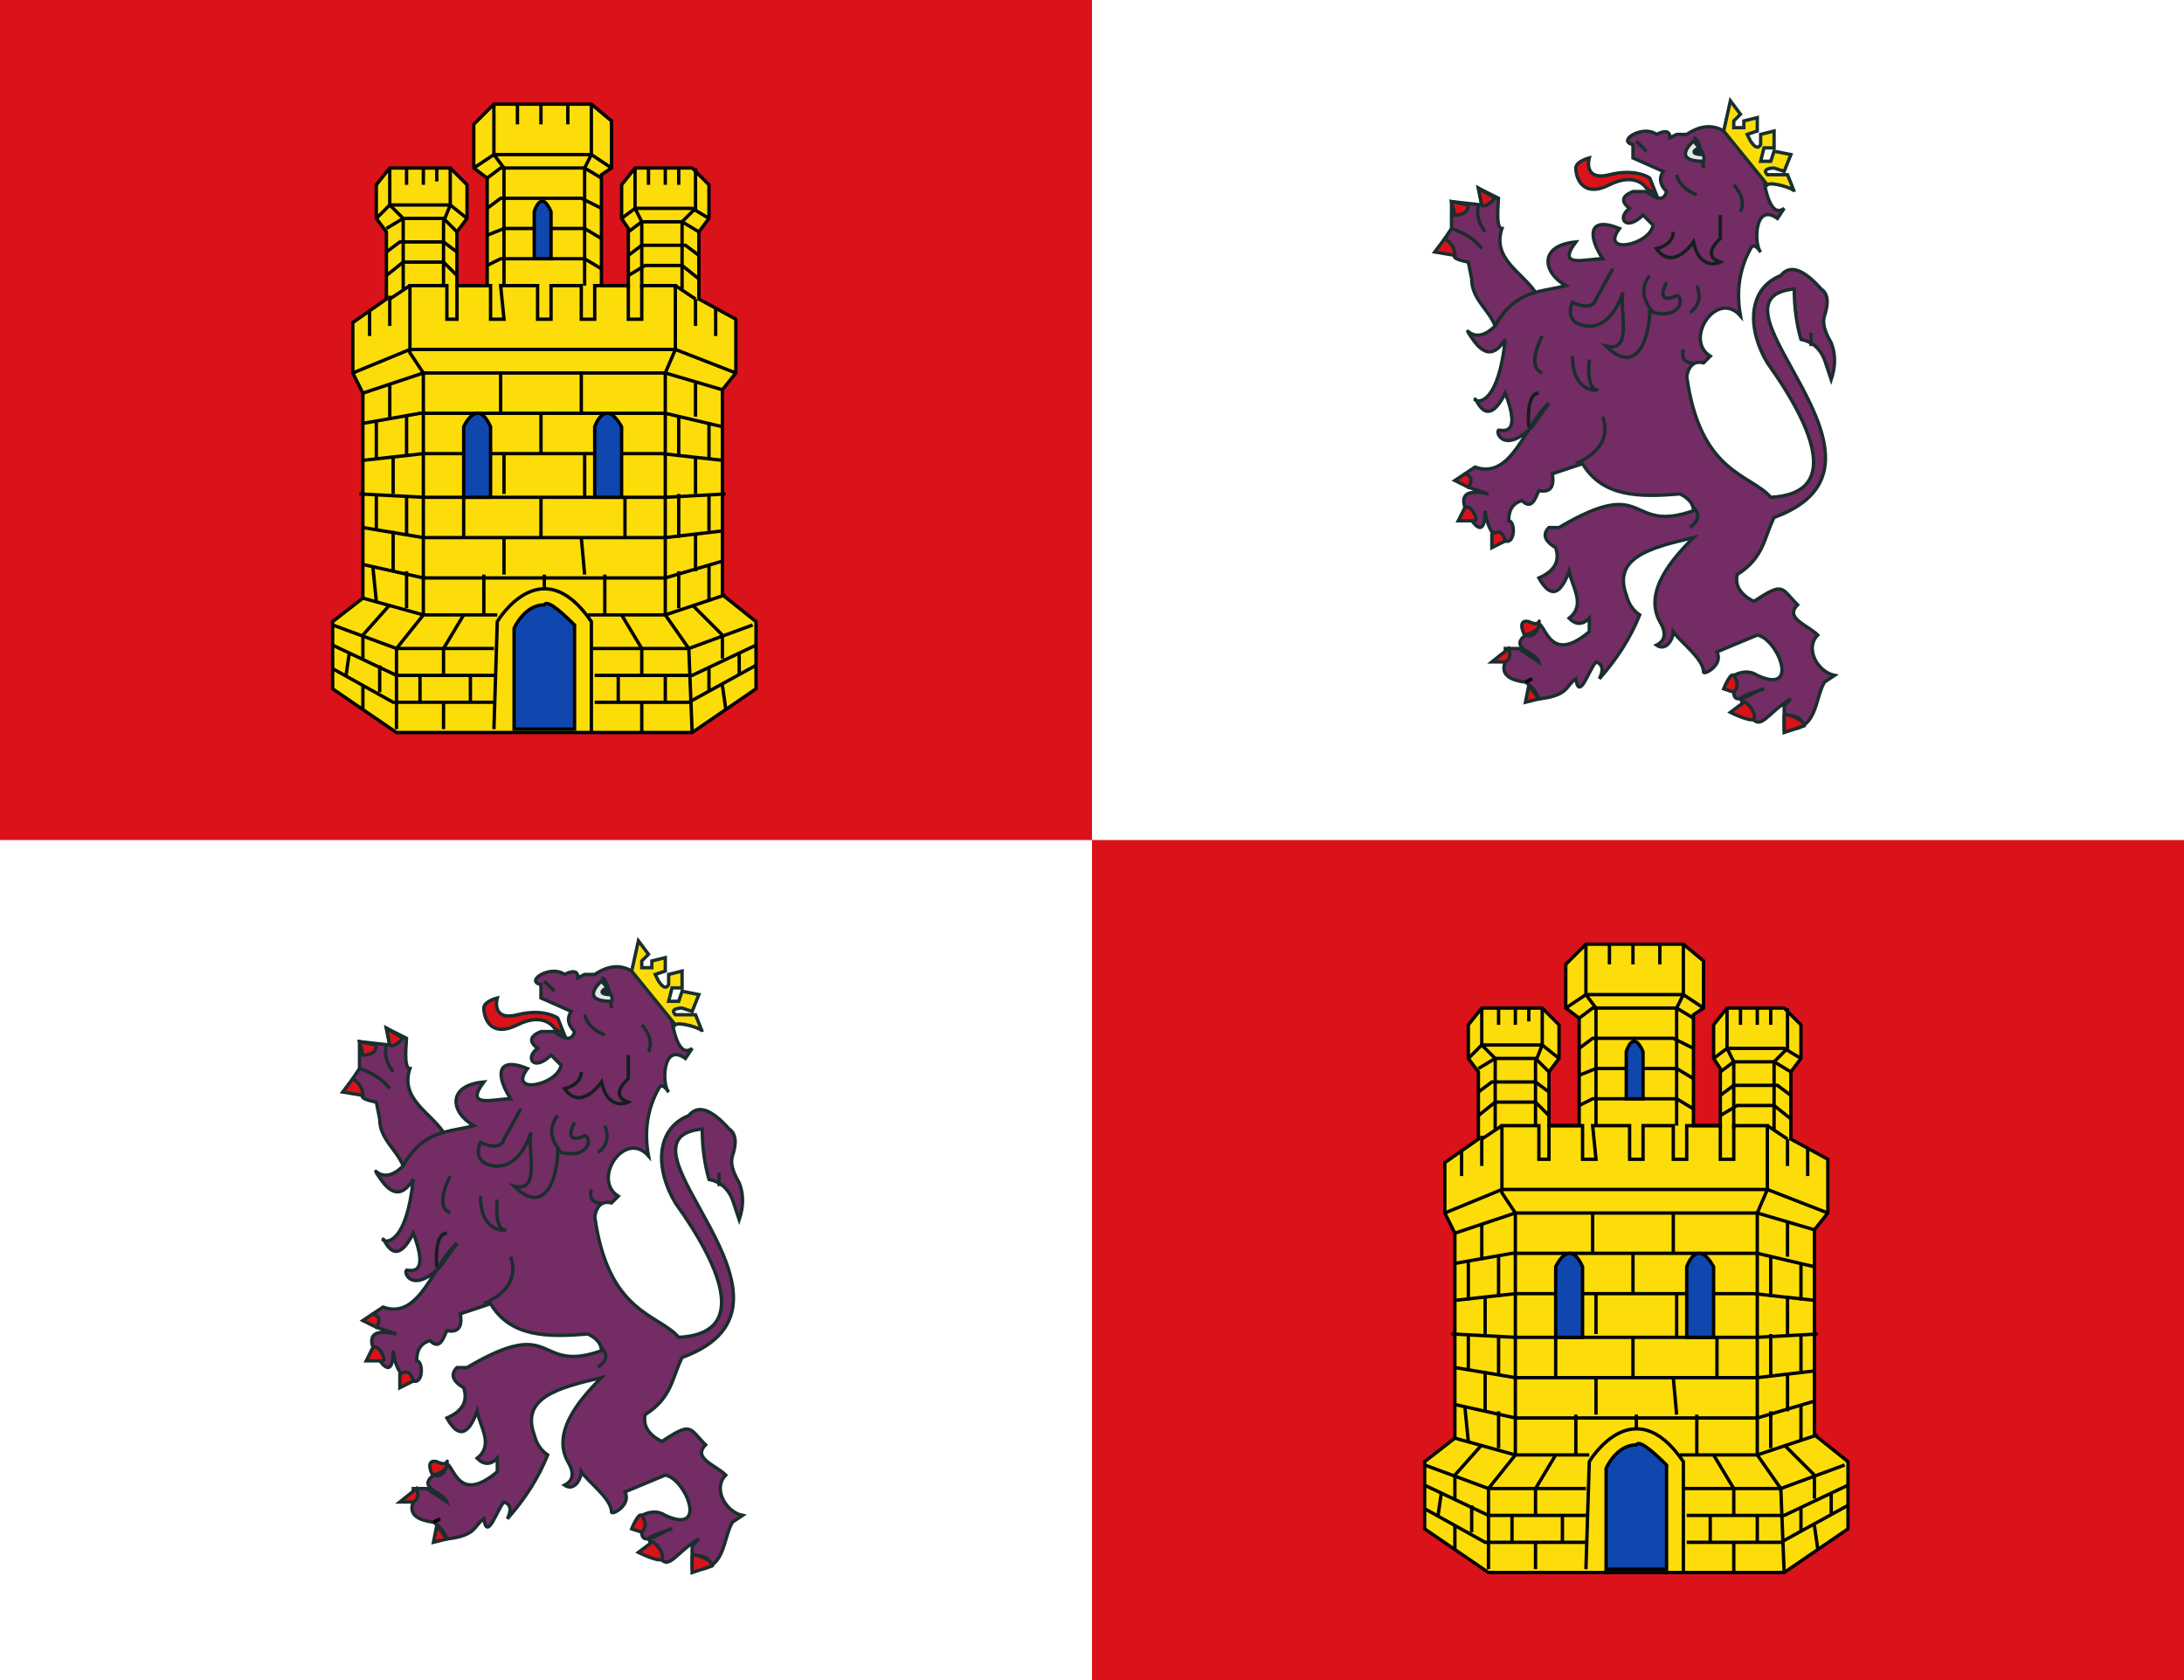 <svg xmlns="http://www.w3.org/2000/svg" xmlns:xlink="http://www.w3.org/1999/xlink" viewBox="0 0 650 500">
  <path fill="#da121a" d="M0 0h650v500H0z"/>
  <path fill="#fff" d="M0 250h325v250H0zM325 0h325v250H325z"/>
  <g transform="translate(-896 -1495)">
    <g id="a">
      <path fill="#742c64" stroke="#192e2e" d="M1028 1832c-4-6-13-10-10-19-2 0-1-8-1-9l-6-3 1 5-9-1v8l-2 3 3 5q-1 1 4 2l1 5c0 6 5 9 7 14q3-6 12-10z"/>
      <path fill="#742c64" stroke="#192e2e" d="M1064 1785c-4-3-12 2-7 3v4l9 4q-2 3 1 6-1 4-6 0h-4q-5 2-1 5c-4 3-1 7 4 2l3 3c-1 6-16 9-10 1-10-4-9 3-5 9-5 0-14 3-8-5-11 1-10 9-3 13-7 2-15 1-21 12-6 6-9 0-8 2 2 3 6 10 11 2-2 19-8 19-9 18 0-2 3 10 9-2 5 13-1 11-2 11-1 1 2 7 10-1l5-7c-7 6-11 23-22 19l-3 2 1 4 6 2q-9-2-7 4c2 5 6 10 6 1q1 8 6 9c3 1 3-6 1-6q0-5 4-6c3 3 4-1 5-3q5 1 4-5l9-3c6 10 17 10 29 9q4 2 4 5c-20 7-13-11-40 5h-3q-3 3 2 6 2 6-5 9 5 9 9-2c1 5 5 10 0 14q3 3 6 0v4c-13 11-13-5-16-2q0 4-3 3c-5 4 3 5 4 8l-6-4h-4v4q-2 5 6 6 3 2 4 5c9-1 8-4 11-6 1 7 4-3 6-5q3 1 1 5 8-9 12-19-3-2-4-6c-4-11 7-14 20-17-6 6-15 16-10 25q3 5-1 7c3 2 5-2 5-4 2 3 9 8 9 12 0 1 6-2 4-6l12-5c6 1 13 18 0 12q-3-2-7 0v5c0 5 7-1 9-1-12 4-5 2-4 8 3 5 5-1 12-5l-2 2v7c10 1 9-9 12-14l3-2c-5-1-9-8-5-12-3-3-10-5-6-9-5-5-4-7-13-1q-6-3-5-8c8-5 8-11 11-17 44-16-24-65 6-68q0 8 2 15 5 1 7 6l2 6q2-6 0-11-3-5-2-8 2-6-1-8-8-9-12-4c-10 4-10 16-4 26 15 21 21 39 1 40-6-7-21-7-25-36q1-5 5-4l2-2c-8-5 2-20 9-12q-2-11 3-20 1-2 3 1c-2-2-2-15 5-10l2-3q-4 3-6-8-5-10-12-15-5-3-11 1h-3l-2 1q0-3-4-1z"/>
      <path fill="none" stroke="#192e2e" d="M1003 1813q6 2 9 6m-1-13q-1 4 2 8m62-28q2 0 3 9"/>
      <path fill="#e7e7e7" stroke="#192e2e" d="M1075 1787s-7 6 3 6c1-2-3-6-3-6z"/>
      <path fill="none" stroke="#192e2e" d="m1058 1787 3 3m26 10s4 4 2 8m-19-11q1 4 6 6m-9 26c-3 6 1 5 3 4 2 0 2 7-7 5q-5-6-1-11m0 10c0 9-4 20-13 11 8 2 4-10 5-16 0 0-3 11-11 10-7-1-4-7-4-7s6 3 7-1l5-9m25 5q2 5-2 8m-44 7s-5 9 0 11m14-4s-1 8 2 9c2 0-7 2-7-10m71-7v4m-35 48c3 3 0 5-1 6m-2-53q-1 4 3 4"/>
      <path fill="#da121a" stroke="#192e2e" d="M1061 1801s-3-5-11-1-10-2-10-5c0-2 4-3 4-3s-2 7 6 5 12 1 12 1l2 5z"/>
      <path fill="#192e2e" stroke="#192e2e" d="M1077 1789c-1 0-4 2 1 2"/>
      <path fill="none" stroke="#192e2e" d="M1040 1883q11-5 8-14m-33 35 4 2m6 28q3 1 4-3m-10 7q2 1 0 4m67 4q3 2 1 5m2 3q5 2 3 5m11-1q4 0 4 2"/>
      <path fill="#fcdd09" stroke="#192e2e" d="M1099 1789h-3l-1 4h3l1-3 5 1-2 5-3-1s-4 0-2 2h6l2 5c0-1-7-3-8-2l-13-16 2-9 3 4-2 2v2h3v-2l4-1v4l-3 1 1 2q2 3 3 1v-3l4-1z"/>
      <path fill="#da121a" stroke="#192e2e" d="m1007 1886-3 2 4 2q2-3-1-4zm0 10-2 4h5c1 0-1-5-3-4zm8 8v4l4-2q-1-4-4-2zm10 30s4-1 4-3c0-3 1 1-3-1-4-1-1 5-1 4zm-6 8q2-1 1-4l-5 4zm7 7 3 4-4 1zm61-3q2 3 0 5l-3-1s2-5 3-4zm3 8c0-1 4 3 3 5-1 1-7-2-7-2zm12 4c0-1 6 1 6 3l-6 2zm-90-152q1 1 4-2l-5-3zm-8 3q4 0 4-3l-5-1zm-3 7-3 4 6 1q0-3-3-5z"/>
      <path fill="none" stroke="#121f1f" d="M1083 1809v7s-6 5 0 7c0 0-6 3-8-6 0 0-6 9-11 2 0 0 5-1 5-5m-43 58s-1-10 3-10"/>
      <path fill="#da121a" stroke="#000" d="m1025 1948 2-1"/>
    </g>
    <g id="b" stroke="#000">
      <path fill="#fcdd09" d="M1043 1526h29l6 5v14l-3 2v33h8v-17l-2-3v-10l4-5h17l5 5v10l-3 4v20l11 6v16l-4 5v61l10 8v20l-19 13h-88l-19-13v-20l9-7v-61l-3-6v-15l10-7v-20l-3-4v-10l4-5h18l5 5v10l-3 4v16h9v-32l-4-3v-13z"/>
      <path fill="none" d="m1043 1712 1-32s13-22 28 0v33m-77-32 19 7h29m77-7-19 7h-29m-77-1 19 9h29m-48-2 18 10h30m-39-20v7m-4-2-1 7m10-3v8m-5-2v7m-3-100 17-7h79l18 7m-111 6 18-6h72l17 5m-107 10 17-3h73l17 4m-107 10 18-2h71l18 2m-108 10 19 1h72l18-1m-108 10 18 3h72l17-2m-107 10 18 4h72l17-5m-107 11 18 5h22m27 0h23l18-6m-100-88 6-4m-10-20 4-4h18l5 4m-24 10 4-3h13l4 3m-21 7 5-4h12l4 4m71 7-6-4m-54-54v15l3 4v35m26-54v15l-2 4v35"/>
      <path fill="none" d="m1037 1545 6-4h29l6 4m-37 3 4-3h25l5 3m-34 9 4-3h24l6 3m-34 8 5-2h24l5 3m-34 8 4-2h25l5 3m29-11-5-3h-12l-4 3m21 7-4-3h-13l-4 3m21 7-5-4h-11l-5 3m38 110-19 9h-29m0 8h28l20-11m-10-9v7m-4 3v7m9-12v7m-5 3 1 7m-25-18v8m-7 0v8m14-8v8m-7 0v9m-59-25v8m-7 0v8m15-8v8m-8 0v8m-24-28 8-9m-4-1-1-10m10 1v11m-4-11v-12m-5 0v-11m9 1v11m-4-23v11m-5-22v12m9-13v12m-5-22v11m95 54v-11m-9 2v11m5-11v-11m4-1v-11m-9 0v13m5-24v11m4-21v11m-9-13v12m5-22v10m-75 69 6-10m47 0 6 10m15-13 9 9m-71-18v12m18-12v4m18-4v12m-7-23 1 11m-24-11v11m11-23v12m-23-12v11m36-24v13m-1-37v12m-24-12v12m12 0v12m-11 0v12m-12 1v12m48-12v12m-76-68v8m6-12v9m5-47v5m5-5v5m4-5v4m63-4v5m5-5v5m4-5v5"/>
      <path fill="none" d="M1014 1712v-24l8-10v-72l-4-6v-20h11v10h3v-10h10v10h4l-1-10h11v10h4v-10h9v10h4v-10h10v10h4v-10h10v19l-3 7v72l7 10 1 25m-90-168v11l4 4v21m14-36v11l-2 5v19"/>
      <path fill="none" d="m1011 1563 5-3h12l4 4m71-19v12l-4 4v20m-14-36v12l2 4v20"/>
      <path fill="none" d="m1081 1560 4-3h17l5 3m-57-34v6m7-6v6m8-6v6m38 52v8m6-5v8"/>
      <path fill="#0f47af" d="M1055 1572v-14s2-7 5 0v14zm-21 71v-21s4-9 8 0v21zm39 0v-21s3-9 8 0v21zm-24 39s3-7 9-7q1-2 9 6v31h-18z"/>
    </g>
    <use xlink:href="#a" transform="translate(325 -250)"/>
    <use xlink:href="#b" transform="translate(325 250)"/>
  </g>
</svg>